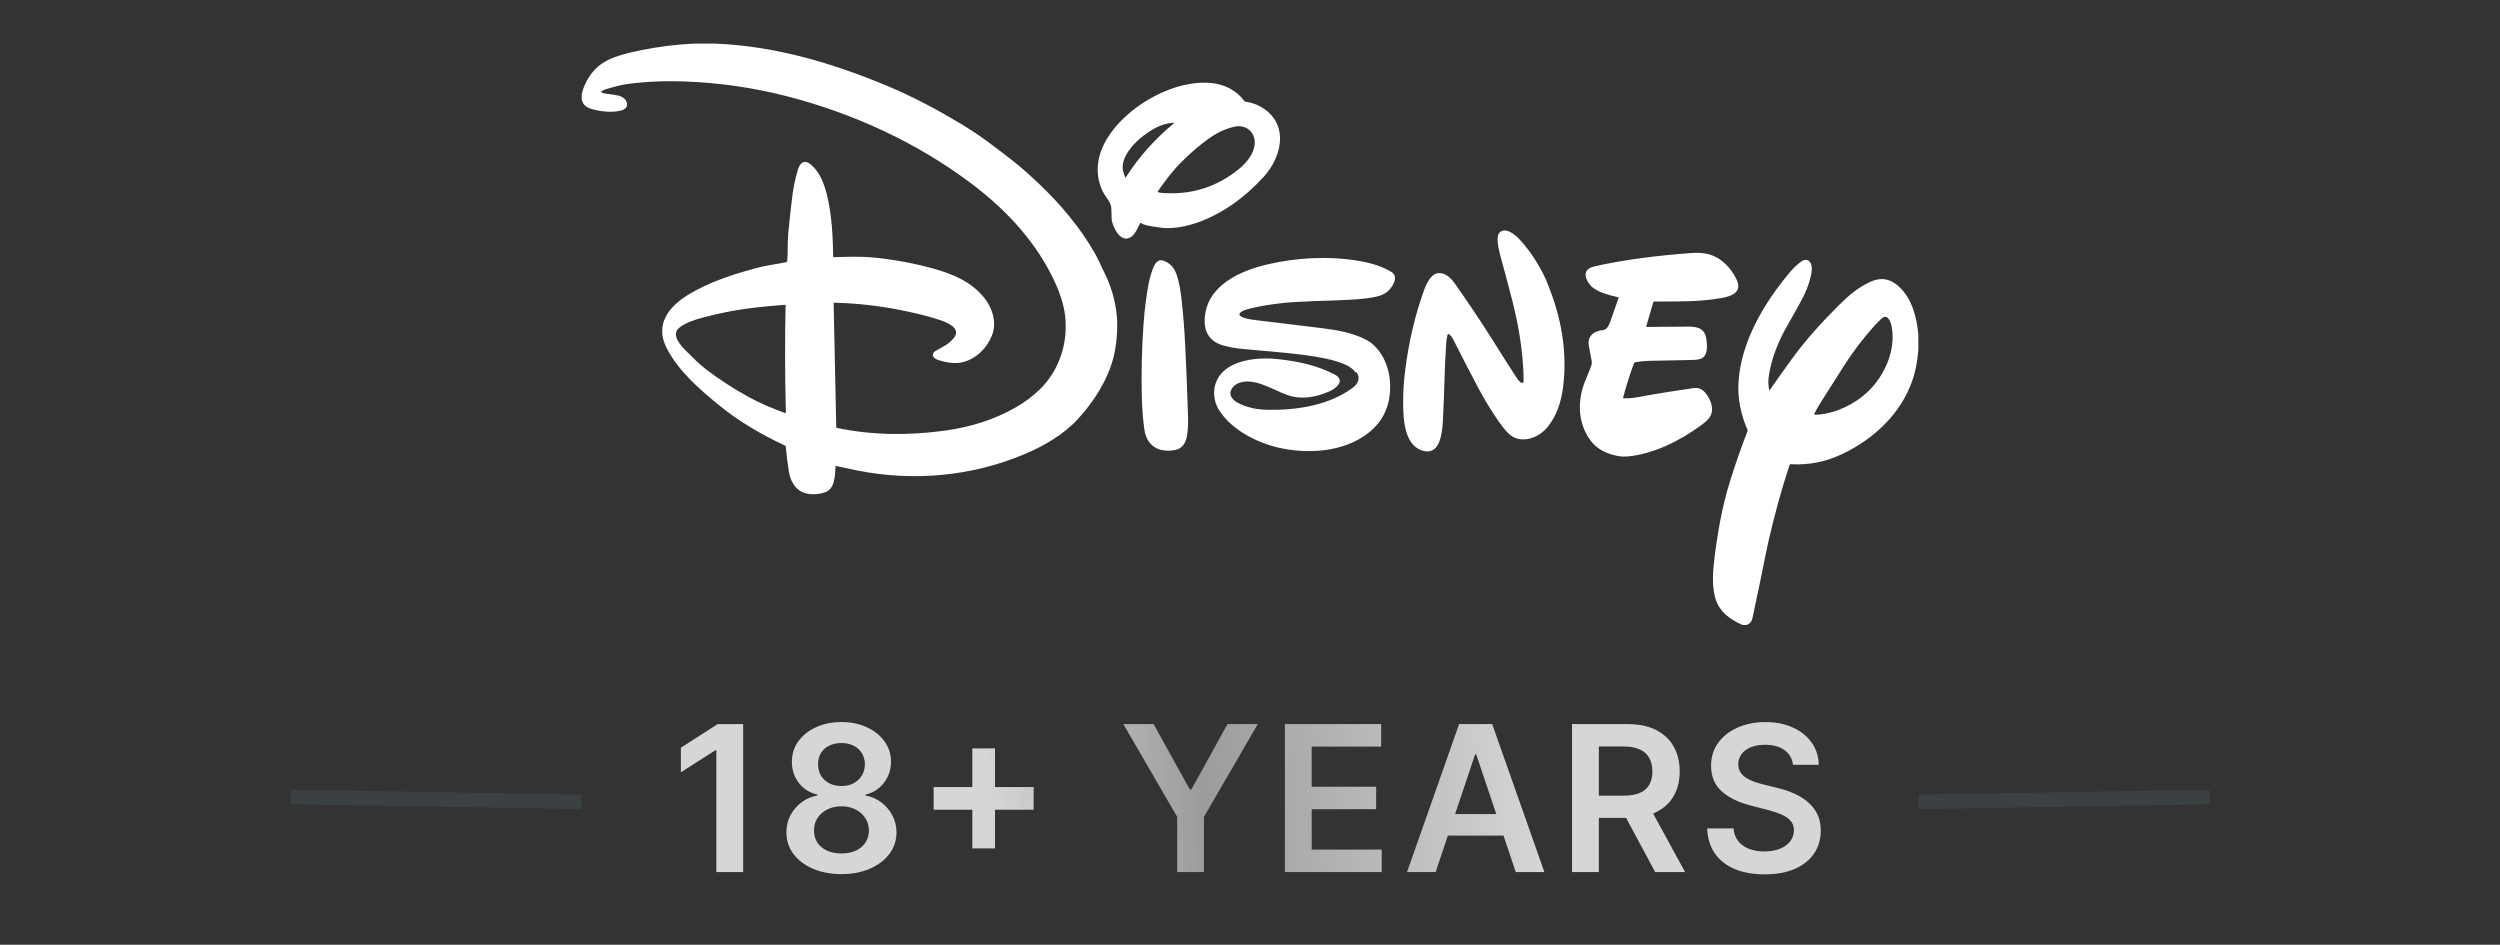 <svg fill="none" height="65" viewBox="0 0 172 65" width="172" xmlns="http://www.w3.org/2000/svg" xmlns:xlink="http://www.w3.org/1999/xlink"><rect x="0" y="0" width="172" height="65" fill="#333333" stroke="none"/><linearGradient id="a" gradientUnits="userSpaceOnUse" x1="67.975" x2="106.369" y1="61.55" y2="59.196"><stop offset=".011" stop-color="#fff"/><stop offset=".396" stop-color="#b6b6b6"/><stop offset="1" stop-color="#fff"/></linearGradient><clipPath id="b"><path d="m40 3h92v40h-92z"/></clipPath><g clip-path="url(#b)"><path d="m47.77 3h1.45c4.162.171 8.108 1.351 11.936 2.958 1.73.727 3.374 1.615 4.986 2.581 1.263.757 2.349 1.594 3.56 2.539.637.497 1.235 1.05 1.821 1.606 1.444 1.371 2.793 2.976 3.789 4.716.206.36.393.786.585 1.183.174.36.291.616.353.767.414 1.019.654 2.161.612 3.268-.025.65-.085 1.308-.245 1.937-.407 1.594-1.347 3.067-2.462 4.278-.995 1.082-2.366 1.869-3.701 2.428-3.639 1.524-7.65 1.874-11.504 1.103-.485-.097-.97-.2-1.453-.309-.002-0-.003-.001-.005-0-.002 0-.003.001-.005.002-.001.001-.003.002-.003.004-.001.002-.001.003-.001.005-.032.6-.02 1.551-.703 1.798-.458.166-1.074.2-1.517.019-.586-.239-.885-.819-.987-1.435-.096-.577-.167-1.155-.214-1.734-.001-.011-.004-.021-.011-.03-.006-.009-.014-.016-.024-.02-1.615-.746-3.23-1.691-4.612-2.829-1.335-1.099-2.72-2.296-3.541-3.87-.853-1.636.15-2.879 1.468-3.681 1.477-.899 3.113-1.415 4.747-1.856.656-.176 1.337-.25 2.001-.389.02-.004.038-.015.052-.031.014-.016.022-.036.023-.057.042-.646.019-1.322.073-1.938.069-.802.166-1.599.259-2.398.076-.651.206-1.291.391-1.92.15-.509.453-.75.917-.359.6.506.902 1.315 1.09 2.078.348 1.412.405 2.929.431 4.261 0 .003.001.005.002.008s.003.005.005.006c.002.002.004.003.007.004.003.001.005.001.008.001.898-.025 1.838-.064 2.732.022 1.385.133 2.75.383 4.093.752 1.365.375 2.64.899 3.542 2.019.566.702.881 1.709.533 2.588-.355.897-1.101 1.622-2.031 1.849-.543.133-1.215.003-1.737-.182-.307-.109-.446-.406-.107-.602.465-.269.916-.458 1.26-.898.532-.681-.526-1.077-.953-1.22-.809-.271-1.624-.461-2.457-.636-1.586-.333-3.196-.52-4.832-.56-.005-0-.009.001-.014.003-.004.002-.008.005-.012.009s-.006.009-.008.014-.003.011-.003.016l.18 8.537c0.0.007.002.013.006.019.004.005.009.009.016.01 2.457.525 5.025.535 7.505.185 1.728-.244 3.348-.738 4.866-1.616.589-.341 1.118-.737 1.587-1.189 1.368-1.317 2.002-3.253 1.757-5.153-.09-.702-.335-1.45-.621-2.09-1.266-2.834-3.372-5.107-5.865-6.977-3.765-2.824-8.109-4.798-12.615-5.964-2.326-.601-4.702-.944-7.128-1.028-1.378-.047-2.69.015-3.934.186-.448.061-.908.207-1.397.34-.129.035-.249.095-.359.179-.002.001-.004.003-.005.005-.001.002-.002.005-.002.007s.001.005.002.007.003.004.005.005c.078.054.149.085.213.094.253.036.506.072.76.107.314.044.687.174.796.515.077.242-.048.408-.257.507-.074.035-.15.06-.23.075-.507.1-1.099.071-1.617-.048-.451-.104-.899-.218-.996-.757v-.329c.124-.572.409-1.122.773-1.561.401-.486.945-.802 1.527-1.014.43-.156 1.023-.311 1.78-.465 1.213-.247 2.437-.399 3.672-.457zm-.495 21.214c.428.422.841.847 1.311 1.204.915.694 1.874 1.318 2.876 1.871.864.477 1.686.807 2.558 1.13.005.002.011.003.017.002s.011-.003.016-.006c.005-.003.009-.007.011-.012.003-.005.004-.01.004-.016-.065-2.465-.071-4.929-.02-7.394 0-.003-.001-.007-.002-.01-.001-.003-.003-.006-.005-.008s-.005-.004-.008-.005c-.003-.001-.006-.002-.009-.001-.61.045-1.221.1-1.835.165-1.315.139-2.612.382-3.89.73-.529.144-1.15.344-1.576.694-.607.5.175 1.285.551 1.656zm30.547-7.916c-.671.456-1.186-.531-1.308-1.035-.095-.394.021-.91-.125-1.239-.145-.325-.407-.59-.551-.91-1.179-2.635 1.163-5.087 3.175-6.265 1.23-.72 2.587-1.19 4.012-1.157.897.021 1.712.322 2.35.973.079.081.164.217.265.311.01.009.022.015.036.017.522.075.982.261 1.379.556 1.616 1.2 1.081 3.306-.106 4.607-.659.721-1.342 1.333-2.05 1.836-1.31.931-2.985 1.699-4.598 1.703-.33.001-.678-.069-1.016-.118-.167-.025-.61-.1-.733-.209-.052-.045-.094-.037-.126.024-.156.299-.323.716-.603.906zm-.354-4.111c.901-1.423 2.028-2.651 3.309-3.719.02-.016.017-.024-.008-.023-.675.028-1.19.275-1.769.655-.803.526-2.119 1.759-1.671 2.874.031.078.056.146.074.204.015.05.037.052.065.009zm3.72-.942c-.612.626-1.042 1.231-1.509 1.885-.04.056-.027.092.04.106.101.022.201.037.299.044 1.981.136 3.735-.426 5.262-1.687.507-.419 1.023-1.059 1.046-1.741.027-.806-.653-1.308-1.393-1.136-.872.203-1.482.575-2.212 1.15-.54.426-1.051.885-1.533 1.379zm23.35 5.22c.739.789 1.353 1.755 1.808 2.741.05.107.163.395.34.863.793 2.094 1.148 4.396.844 6.632-.133.981-.417 1.859-1.026 2.642-.615.792-1.888 1.278-2.713.486-.226-.217-.48-.545-.685-.84-.522-.752-.997-1.534-1.426-2.346-.577-1.094-1.145-2.194-1.703-3.298-.073-.144-.16-.255-.262-.332-.068-.052-.112-.035-.132.049-.045.192-.074.387-.087.584-.121 1.792-.125 3.445-.217 5.164-.039.728-.118 2.44-1.251 2.232-1.395-.256-1.485-2.145-1.491-3.269-.004-.759.041-1.515.137-2.268.242-1.92.662-3.784 1.322-5.601.145-.398.45-1.017.885-1.102.489-.096.929.301 1.19.673 1 1.424 1.869 2.723 2.607 3.898.727 1.157 1.293 2.046 1.698 2.668.066.102.195.258.285.288.111.037.166-.002.165-.116-.005-.659-.046-1.419-.165-2.368-.274-2.203-.897-4.215-1.443-6.274-.084-.315-.235-.954-.165-1.315.092-.47.548-.467.881-.277.215.123.417.285.604.485zm6.808 3.991c-.588-.139-1.25-.293-1.752-.661-.244-.178-.549-.646-.504-.976.043-.304.385-.444.649-.503 2.165-.48 4.374-.739 6.58-.903.763-.057 1.467.016 2.097.499.455.349.809.79 1.062 1.323.441.931-.457 1.173-1.119 1.283-1.52.25-2.733.225-4.576.226-.007 0-.013.002-.018.005-.004.003-.008.007-.009.012l-.498 1.698c-.002.004-.002.008-.001.012.001.004.002.008.005.011.002.003.005.006.009.008s.008.003.012.003c.935-.007 1.877-.014 2.826-.022.664-.006 1.199.105 1.293.892.057.467.111 1.112-.383 1.317-.194.081-.519.085-.746.09-.939.019-1.878.038-2.817.055-.268.005-.6.039-.996.103-.006.001-.012.004-.017.008s-.009.009-.011.015c-.292.791-.547 1.594-.765 2.409-.001.005-.002.011-.001.016s.004.01.007.015.007.008.012.01c.004.003.01.004.015.004.35.005.7-.025 1.05-.092 1.329-.251 2.62-.442 3.752-.611.195-.029.374-.002.536.081.345.176.64.721.72 1.099.148.699-.252 1.031-.755 1.4-1.437 1.054-3.316 1.992-5.101 2.128-.624.047-1.557-.232-2.102-.705-.199-.172-.378-.386-.537-.641-.735-1.18-.717-2.64-.181-3.907.064-.149.186-.451.367-.905.063-.158.081-.307.053-.447-.069-.345-.133-.692-.193-1.039-.115-.663.395-1.012.967-1.054.328-.024.466-.45.561-.728.171-.5.346-.999.524-1.497.001-.003.002-.006.001-.009 0-.003-.001-.006-.002-.009-.002-.003-.004-.005-.006-.007-.002-.002-.005-.003-.008-.004zm-27.097 3.339c-.974-.255-1.428-.879-1.362-1.908.145-2.266 2.47-3.266 4.299-3.693 2.015-.47 4.164-.589 6.21-.261.792.127 1.685.366 2.36.795.516.328-.001 1.11-.321 1.352-.2.151-.434.258-.701.321-.446.105-1.029.177-1.748.215-.883.047-1.767.081-2.652.101-.087.002-.22.019-.345.022-1.188.028-2.504.157-3.719.428-.244.054-.833.164-.97.39-.045.075-.032.137.039.186.269.186.737.241 1.055.28 2.492.301 4.064.492 4.714.574 1.002.126 1.998.33 2.837.753 1.071.54 1.642 1.838 1.691 3.01.059 1.424-.393 2.564-1.499 3.431-1.683 1.321-4.181 1.476-6.2 1-1.485-.349-3.18-1.208-4.048-2.546-.441-.68-.492-1.573-.062-2.275.772-1.262 2.813-1.405 4.09-1.264 1.362.149 2.681.421 3.892 1.05.787.408.132.955-.332 1.162-.914.406-1.911.599-2.857.275-1.079-.369-2.316-1.248-3.387-.844-.319.12-.671.466-.562.848.162.566 1.266.848 1.749.931.22.038.495.059.825.066 1.962.036 4.227-.308 5.851-1.537.329-.249.495-.619.27-.999-.004-.007-.01-.014-.015-.019s-.011-.008-.017-.01l-.065-.017c-.012-.003-.024-.013-.034-.026-.453-.632-1.891-.902-2.597-1.024-1.433-.247-2.888-.349-4.335-.482-.892-.082-1.361-.103-2.054-.285zm47.733-.761v1.039c-.061.791-.199 1.496-.416 2.116-.797 2.288-2.651 4.013-4.784 5.032-1.149.548-2.326.794-3.593.716-.013-.001-.026.003-.036.01-.011.007-.019.018-.023.031-.571 1.703-.985 3.234-1.446 5.201-.06.256-.119.532-.178.829-.28 1.405-.57 2.808-.871 4.209-.09.423-.101.666-.498.784h-.239c-.85-.353-1.636-.931-1.889-1.859-.215-.792-.179-1.691-.083-2.499.229-1.918.542-3.753 1.114-5.581.36-1.151.758-2.288 1.195-3.413.004-.011.006-.022.006-.034-.001-.012-.003-.023-.008-.034-.461-1.027-.697-2.175-.624-3.304.18-2.799 1.787-5.468 3.538-7.547.237-.282.495-.526.773-.731.304-.225.63-.134.709.272.028.143.029.295.005.455-.126.808-.472 1.558-.869 2.26-.296.524-.591 1.048-.885 1.573-.59 1.052-1.057 2.265-1.204 3.46-.035.281-.002.544.039.82.005.031.016.034.034.008.489-.702.992-1.398 1.492-2.095 1.002-1.399 2.239-2.721 3.258-3.737.717-.716 1.297-1.194 2.104-1.589.694-.339 1.321-.31 1.934.198.984.815 1.339 2.177 1.445 3.41zm-3.051-.59c-.757.846-1.442 1.749-2.057 2.709-.495.775-.979 1.558-1.48 2.329-.211.324-.405.658-.584 1.003-.001.002-.002.005-.002.008 0 .003 0 .005.001.008.001.003.003.005.005.006.001.002.004.003.006.004.051.016.115.023.192.019 1.23-.062 2.581-.718 3.46-1.545 1.171-1.102 1.984-2.865 1.674-4.526-.05-.269-.277-.918-.674-.554-.214.196-.394.375-.541.539zm-48.07 8.512c-1.103.212-1.965-.237-2.132-1.432-.096-.686-.153-1.439-.173-2.259-.04-1.664 0-3.326.12-4.987.064-.879.171-1.753.323-2.621.068-.389.17-.769.306-1.139.119-.324.322-.72.73-.585.423.141.719.436.888.888.208.555.291 1.128.358 1.707.131 1.119.211 2.213.264 3.298.08 1.637.145 3.274.194 4.912.012.39-.009.777-.061 1.161-.068.506-.289.955-.817 1.056z" fill="#fff"/></g><g opacity=".8"><path d="m20 54.833 19.997.333" opacity=".1" stroke="#9fe1f0"/><path d="m51.13 49.818v10.182h-1.845v-8.387h-.06l-2.381 1.521v-1.69l2.53-1.626zm6.764 10.321c-.739 0-1.395-.124-1.969-.373-.57-.248-1.018-.588-1.342-1.019-.321-.434-.48-.926-.477-1.477-.003-.428.089-.82.278-1.178.189-.358.444-.656.766-.895.325-.242.686-.396 1.084-.462v-.07c-.524-.116-.948-.383-1.273-.8-.322-.421-.481-.906-.477-1.457-.003-.524.142-.991.438-1.402s.699-.734 1.213-.97c.514-.239 1.1-.358 1.76-.358.653 0 1.235.119 1.745.358.514.235.918.558 1.213.97.298.411.448.878.448 1.402 0 .55-.164 1.036-.492 1.457-.325.418-.744.684-1.258.8v.07c.398.066.756.22 1.074.462.322.239.577.537.766.895.192.358.288.751.288 1.178 0 .55-.162 1.042-.487 1.477-.325.431-.772.771-1.342 1.019-.567.249-1.218.373-1.954.373zm0-1.422c.381 0 .713-.065.994-.194.282-.133.5-.318.656-.557.156-.239.235-.514.239-.825-.003-.325-.088-.612-.254-.86-.162-.252-.386-.449-.671-.592-.282-.142-.603-.214-.965-.214-.365 0-.689.071-.974.214s-.51.34-.676.592c-.162.249-.242.535-.239.86-.003.312.073.587.229.825.156.235.374.419.656.552.285.133.62.199 1.004.199zm0-4.638c.312 0 .587-.063.825-.189.242-.126.432-.302.572-.527s.21-.485.214-.78c-.003-.292-.073-.547-.209-.766-.136-.222-.325-.393-.567-.512-.242-.123-.52-.184-.835-.184-.322 0-.605.061-.85.184-.242.119-.431.29-.567.512-.133.219-.197.474-.194.766-.003.295.063.555.199.78.139.222.33.398.572.527.245.126.525.189.84.189zm9.001 4.29v-6.881h1.561v6.881zm-2.66-2.66v-1.561h6.881v1.561zm13.053-5.891h2.083l2.491 4.504h.099l2.491-4.504h2.083l-3.704 6.383v3.798h-1.839v-3.798zm11.113 10.182v-10.182h6.622v1.546h-4.778v2.764h4.435v1.546h-4.435v2.779h4.817v1.546zm10.371 0h-1.969l3.584-10.182h2.277l3.59 10.182h-1.969l-2.719-8.094h-.08zm.065-3.992h5.37v1.482h-5.37zm9.319 3.992v-10.182h3.818c.782 0 1.439.136 1.969.408.533.272.936.653 1.208 1.143.275.487.413 1.056.413 1.705 0 .653-.14 1.22-.418 1.7-.275.477-.681.847-1.218 1.109-.537.259-1.197.388-1.979.388h-2.719v-1.531h2.471c.457 0 .832-.063 1.123-.189.292-.129.507-.317.647-.562.142-.248.213-.553.213-.915 0-.361-.071-.669-.213-.925-.143-.259-.36-.454-.652-.587-.291-.136-.668-.204-1.128-.204h-1.691v8.641zm5.26-4.614 2.52 4.614h-2.058l-2.476-4.614zm9.939-2.769c-.047-.434-.242-.772-.587-1.014-.341-.242-.785-.363-1.332-.363-.385 0-.715.058-.99.174s-.485.273-.631.472c-.146.199-.22.426-.224.681 0 .212.048.396.144.552.1.156.234.288.403.398.169.106.356.196.562.269.205.073.413.134.621.184l.955.239c.384.089.754.21 1.109.363.358.152.677.345.959.577.285.232.511.512.676.84.166.328.249.713.249 1.153 0 .597-.153 1.122-.458 1.576-.304.451-.745.804-1.322 1.059-.573.252-1.268.378-2.083.378-.792 0-1.48-.123-2.063-.368-.58-.245-1.034-.603-1.363-1.074-.324-.471-.5-1.044-.527-1.72h1.815c.027.355.136.65.328.885.192.235.443.411.751.527.312.116.66.174 1.044.174.401 0 .752-.06 1.054-.179.305-.123.544-.292.716-.507.172-.219.26-.474.263-.766-.003-.265-.081-.484-.233-.656-.153-.176-.367-.322-.642-.438-.271-.119-.59-.225-.954-.318l-1.159-.298c-.838-.215-1.501-.542-1.988-.979-.484-.441-.726-1.026-.726-1.755 0-.6.162-1.125.487-1.576.328-.451.774-.8 1.338-1.049.563-.252 1.201-.378 1.914-.378.722 0 1.355.126 1.899.378.547.249.976.595 1.287 1.039.312.441.473.948.483 1.521z" fill="url(#a)"/><path d="m131.997 55.167 19.997-.333" opacity=".1" stroke="#9fe1f0"/></g></svg>